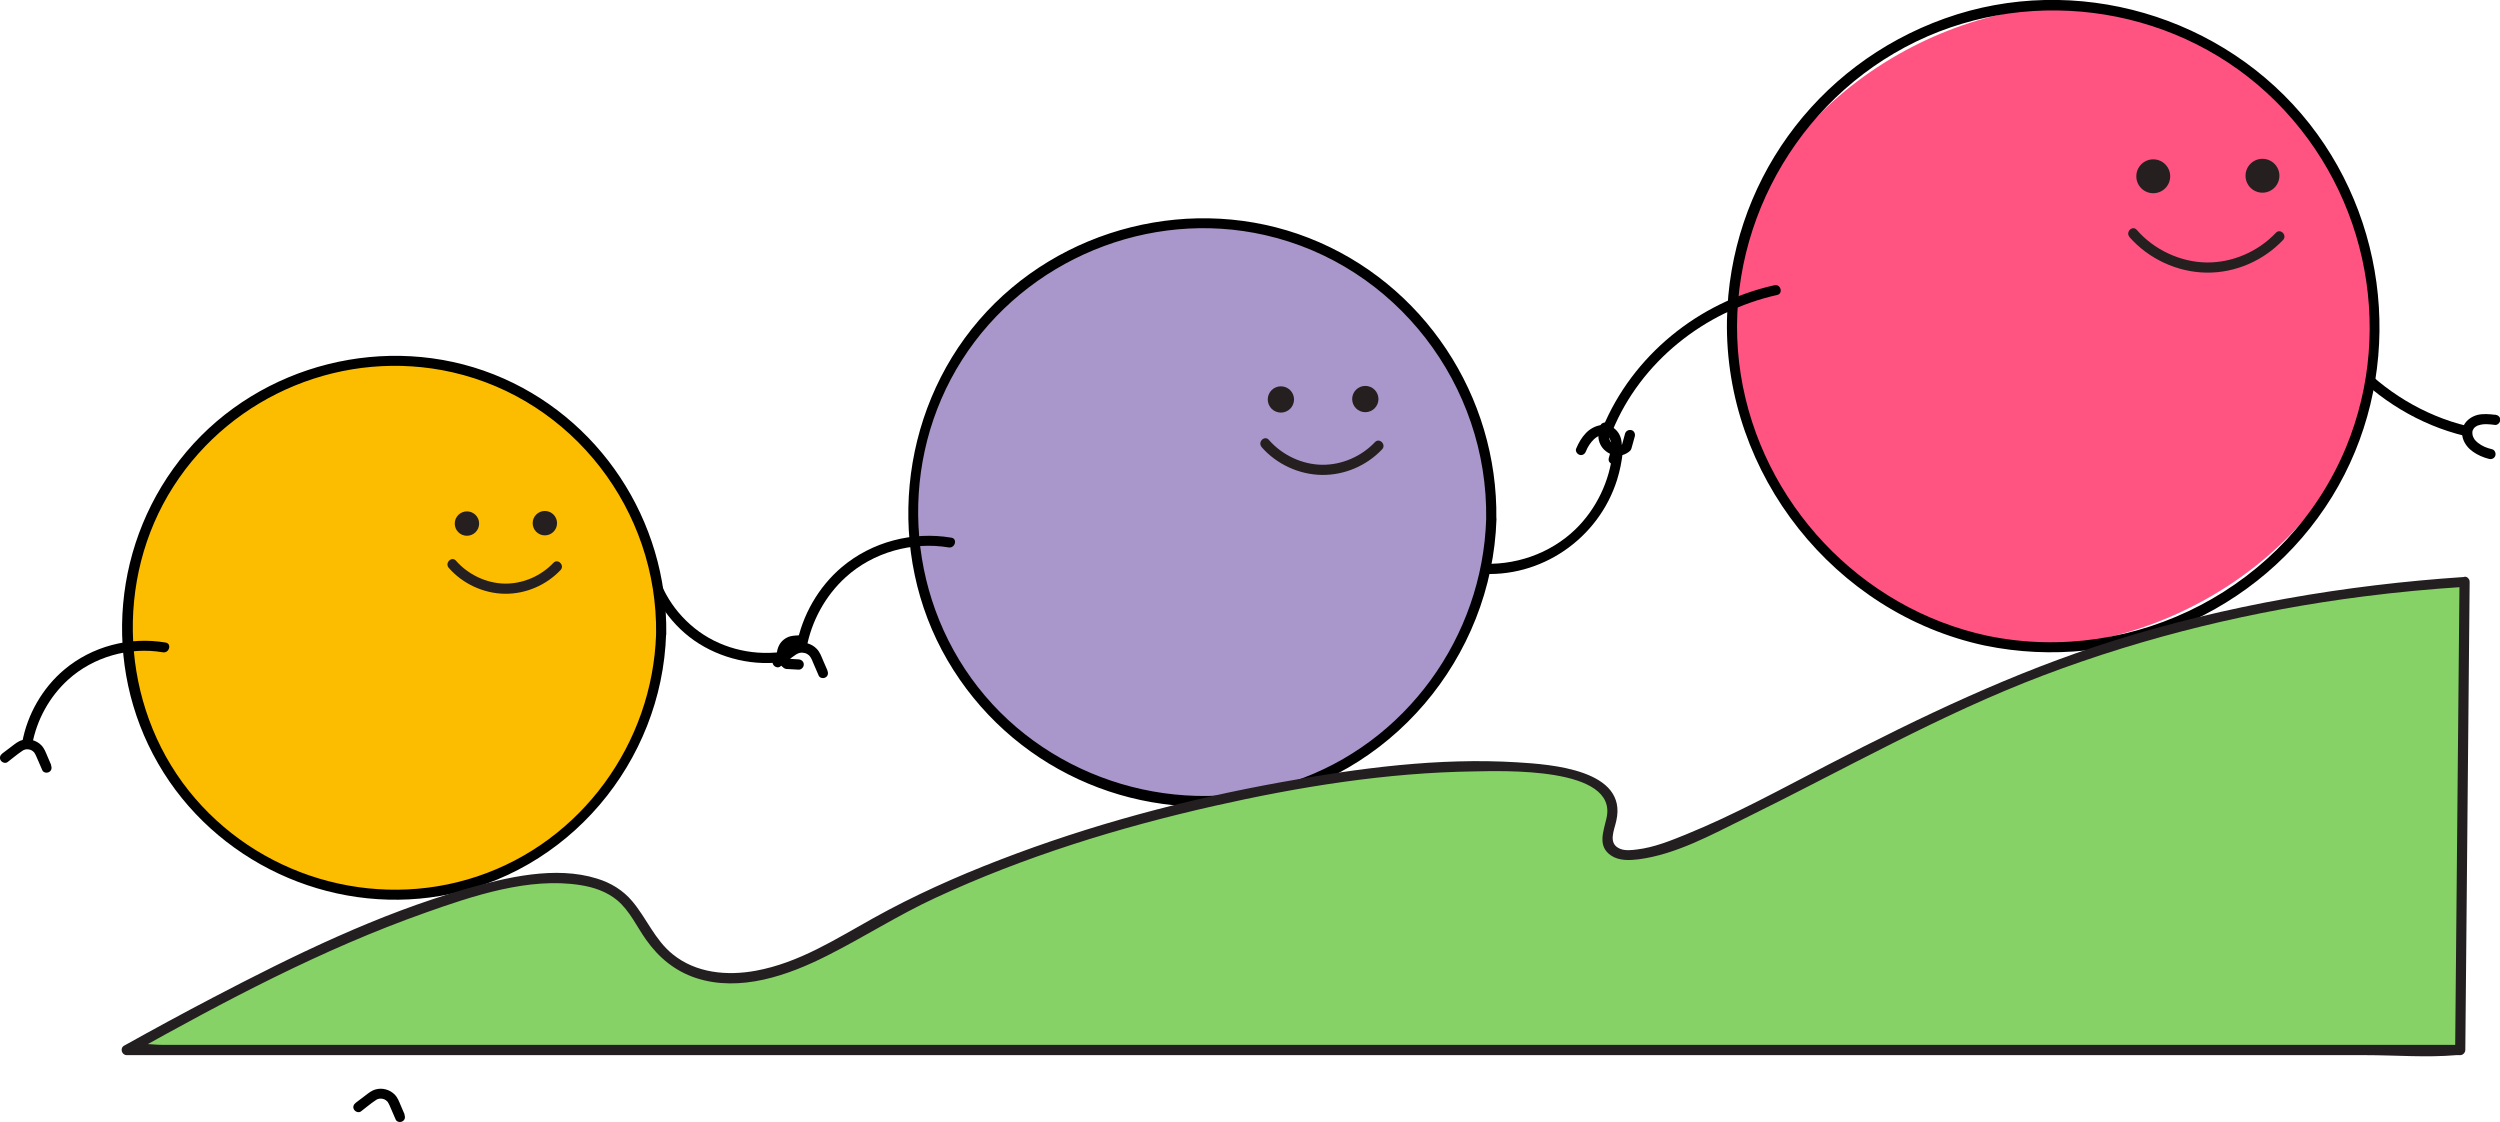 <?xml version="1.0" encoding="UTF-8"?>
<svg xmlns="http://www.w3.org/2000/svg" id="Layer_2" viewBox="0 0 184.5 82.83">
  <defs>
    <style>.cls-1{fill:#ff5382;}.cls-2{fill:#fcbc00;}.cls-3{fill:#a996ca;}.cls-4{fill:#251f20;}.cls-5{fill:#231f20;}.cls-6{fill:#87d266;}</style>
  </defs>
  <g id="Layer_1-2">
    <g>
      <path d="M182.1,31.45c-6.48-1.57-11.6-7.17-12.66-13.74-.08-.48-.8-.27-.72,.2,1.09,6.81,6.48,12.64,13.18,14.26,.47,.11,.67-.61,.2-.72h0Z"></path>
      <path d="M184.13,30.61c-.43-.05-.86-.09-1.29,.01-.37,.1-.71,.31-.93,.63s-.26,.76-.14,1.13c.13,.4,.4,.72,.74,.96s.77,.43,1.19,.53c.2,.05,.41-.06,.46-.26,.05-.19-.06-.42-.26-.46-.38-.09-.71-.22-1.03-.47,.02,.02,.01,.01-.02-.02-.02-.02-.04-.04-.06-.05-.03-.03-.06-.06-.09-.09-.06-.06-.08-.08-.13-.18-.08-.13-.11-.26-.11-.41,0-.01,.01-.12,0-.05,0-.05,.02-.1,.04-.15-.02,.06,.02-.04,.03-.05,.01-.02,.03-.04,.04-.06-.02,.03-.02,.02,0-.01,.07-.08,.09-.09,.15-.13,.03-.02,.06-.04,.1-.06,.02-.01,.04-.02,.07-.03-.03,.01-.03,.01,.02,0,.4-.14,.82-.08,1.23-.03,.2,.02,.38-.19,.38-.38,0-.22-.17-.35-.38-.38h0Z"></path>
    </g>
    <g>
      <rect class="cls-1" x="127.82" y=".34" width="47.47" height="47.47" rx="23.73" ry="23.73" transform="translate(96.2 167.2) rotate(-77.89)"></rect>
      <path d="M146.67,46.92c-9.37-2.01-16.7-9.82-18.2-19.27-1.54-9.73,3.47-19.55,12.13-24.17,8.63-4.61,19.51-3.25,26.71,3.39s9.54,17.15,5.83,26.13c-4.26,10.31-15.6,16.17-26.47,13.92-.47-.1-.67,.63-.2,.72,9.92,2.05,20.31-2.33,25.64-10.99,5.24-8.52,4.51-19.64-1.65-27.49-6.3-8.02-17.31-11.24-26.93-7.8s-15.91,12.31-16.08,22.28c-.2,11.34,7.93,21.62,19.02,24,.47,.1,.67-.62,.2-.72Z"></path>
    </g>
    <g>
      <path d="M119,31.79c2.09-5.09,6.81-8.83,12.15-10.02,.47-.1,.27-.83-.2-.72-5.61,1.25-10.48,5.21-12.68,10.54-.18,.45,.54,.64,.72,.2h0Z"></path>
      <path d="M119.5,34.02c.21-.76,.38-1.71-.27-2.32s-1.62-.33-2.18,.25c-.32,.33-.55,.73-.73,1.16-.08,.19,.08,.41,.26,.46,.21,.06,.39-.07,.46-.26,.13-.33,.34-.65,.59-.89,.06-.05,.11-.1,.16-.13,.04-.03,.08-.05,.13-.08,.02,0,.11-.05,.08-.04,.08-.03,.16-.05,.24-.06-.04,0,.09,0,.11,0,.01,0,.12,.01,.06,0,.04,0,.08,.02,.12,.03,.04,.02,.05,.02,.02,0,.02,0,.04,.02,.05,.03,.02,0,.03,.02,.05,.03-.02-.02-.02-.02,.01,.01,.03,.03,.05,.05,.08,.08,.05,.05,0-.01,.03,.05,.03,.04,.05,.09,.07,.13-.03-.05,.02,.05,.02,.05,.01,.04,.02,.07,.03,.11,0,.02,.02,.12,.02,.1,0-.02,0,.1,0,.12,0,.1,0,.2-.02,.3-.03,.22-.1,.43-.16,.65-.13,.47,.59,.66,.72,.2h0Z"></path>
    </g>
    <g>
      <path d="M119.01,33.35c-.2,2.13-1.2,4.21-2.73,5.7-1.88,1.83-4.55,2.74-7.16,2.53-.48-.04-.48,.71,0,.75,4.58,.38,8.85-2.56,10.22-6.92,.21-.67,.35-1.36,.42-2.06,.04-.48-.71-.48-.75,0h0Z"></path>
      <path d="M118.05,31.43c-.03,.24-.09,.5-.09,.75,0,.42,.2,.84,.53,1.1,.34,.28,.78,.41,1.22,.31,.21-.05,.43-.17,.59-.32,.09-.09,.12-.23,.15-.35l.2-.72c.05-.19-.06-.42-.26-.46s-.4,.06-.46,.26l-.25,.91,.1-.17h-.02s-.03,.07,0,.02c.02-.03,.02-.01,0,0l-.04,.03s-.04,.02-.06,.04l-.04,.02s.01-.01,.03-.01c-.03,0-.1,.03-.14,.04-.01,0-.03,0-.04,0-.04,.01,.05,0,.05,0-.03,0-.06,0-.09,0-.02,0-.04,0-.06,0-.01,0-.11-.01-.04,0s-.02,0-.03,0c-.03,0-.06-.01-.08-.02-.02,0-.04-.02-.06-.02,0,0,.09,.04,.03,.01h-.03s-.09-.06-.13-.09l-.04-.03s.03,.03,.03,.03c0-.02-.05-.04-.06-.05-.04-.04-.07-.07-.1-.11-.03-.04,.04,.06,.02,.02,0,0-.01-.02-.02-.03-.01-.02-.03-.04-.04-.07-.01-.02-.02-.04-.03-.06-.04-.08,.02,.07,0-.01-.02-.05-.03-.09-.04-.14,0,0,0-.04,0-.05,0,0,0,.08,0,.04,0-.03,0-.06,0-.09,0-.03,0-.06,0-.08,0-.01,0-.03,0-.04,0-.05,0,.07,0,.06v-.06l.07-.44c.01-.1,.02-.19-.04-.29-.05-.08-.13-.15-.22-.17-.18-.04-.43,.05-.46,.26h0Z"></path>
    </g>
    <path d="M61.07,49.49l-.33-.76c-.13-.31-.24-.62-.48-.86-.38-.39-.97-.54-1.49-.39-.32,.09-.56,.29-.81,.49l-.76,.58c-.16,.12-.25,.32-.13,.51,.09,.16,.35,.26,.51,.13,.39-.29,.76-.62,1.17-.89,.18-.11,.32-.15,.52-.13-.05,0,.09,.02,.1,.02,.03,0,.1,.03,.11,.03,.07,.03,.16,.09,.22,.14,.17,.16,.27,.45,.37,.69l.35,.81c.08,.19,.35,.23,.51,.13,.19-.11,.21-.33,.13-.51h0Z"></path>
    <g>
      <circle class="cls-3" cx="88.71" cy="37.81" r="21.35"></circle>
      <path d="M109.68,38.3c-.27,8.71-5.93,16.57-14.23,19.37s-17.83,0-23.27-6.95-5.89-16.76-1.18-24.16,13.8-11.16,22.36-9.21c9.68,2.2,16.47,11.09,16.32,20.96,0,.48,.74,.48,.75,0,.14-9.07-5.37-17.44-13.84-20.75-8.47-3.31-18.41-.82-24.34,6.07s-6.94,17.18-2.33,25.09,13.62,12.01,22.5,10.5c10.17-1.73,17.69-10.67,18.02-20.91,.02-.48-.73-.48-.75,0Z"></path>
    </g>
    <g>
      <g>
        <circle class="cls-4" cx="94.53" cy="29.48" r=".97"></circle>
        <circle class="cls-4" cx="100.76" cy="29.45" r=".97"></circle>
      </g>
      <path class="cls-4" d="M93.11,33c1.1,1.26,2.77,2.03,4.45,2.05s3.31-.69,4.44-1.89c.33-.35-.2-.88-.53-.53-1,1.06-2.45,1.69-3.91,1.67s-2.94-.71-3.92-1.84c-.32-.36-.85,.17-.53,.53h0Z"></path>
    </g>
    <g>
      <path d="M57.62,48.12c-2.24,.28-4.6-.34-6.36-1.76s-2.79-3.36-3.08-5.5c-.06-.48-.79-.27-.72,.2,.32,2.32,1.57,4.5,3.41,5.94s4.38,2.16,6.75,1.87c.47-.06,.48-.81,0-.75h0Z"></path>
      <path d="M59.07,46.88c-.24,.02-.48,.02-.71,.07-.38,.09-.72,.36-.88,.71-.18,.37-.2,.78-.03,1.16,.09,.2,.23,.35,.4,.48,.11,.08,.24,.08,.37,.08l.72,.04c.2,.01,.38-.18,.38-.38,0-.21-.16-.36-.38-.38l-.87-.05,.19,.05s.04,.04,.02,.01c-.02-.02-.04-.03-.05-.05s-.03-.03-.05-.05c-.06-.06,.04,.06,0,0-.02-.04-.04-.08-.07-.12s.03,.08,.02,.04v-.03s-.03-.05-.03-.07,0-.05-.02-.07c.01,.03,0,.09,0,.03,0-.05,0-.1,0-.15v-.03s-.01,.09,0,.04c0-.02,0-.04,.01-.06,.01-.05,.03-.09,.04-.14,.01-.04-.02,.05-.02,.05,0-.01,.01-.02,.02-.03,0-.02,.02-.04,.03-.06s.02-.04,.03-.06l.02-.02c.03-.05,0,0-.02,.02,.03-.03,.06-.07,.09-.1,.02-.02,.03-.03,.05-.05,.06-.05-.07,.04,0,0,.04-.02,.08-.05,.12-.07,.08-.04-.07,.02,0,0,.03,0,.05-.02,.08-.03s.05-.01,.08-.02c.01,0,.02,0,.03,0,.04,0-.05,0-.05,0,.02,0,.04,0,.06,0l.43-.03c.2-.02,.38-.16,.38-.38,0-.19-.17-.39-.38-.38h0Z"></path>
    </g>
    <path d="M3.79,56.49l-.3-.7c-.12-.28-.22-.57-.45-.8-.36-.36-.91-.51-1.4-.37-.3,.08-.52,.27-.76,.45l-.7,.53c-.16,.12-.25,.32-.13,.51,.09,.16,.35,.26,.51,.13,.36-.27,.7-.57,1.08-.82,.04-.03,.09-.06,.14-.08-.05,.02,.06-.02,.07-.02,.02,0,.05-.01,.07-.02,.06-.01-.05,0,.01,0,.06,0,.11,0,.17,0-.07,0,.07,.01,.08,.02,.02,0,.11,.04,.1,.03-.04-.02,.03,.02,.04,.02,.02,.01,.04,.02,.06,.04,.02,0,.03,.02,.05,.03-.05-.03,.04,.04,.04,.04,.02,.02,.04,.04,.05,.05,0,0,.05,.05,.01,.01,.03,.04,.05,.08,.07,.12s.04,.08,.06,.12c.05,.11,.09,.21,.14,.32l.32,.74c.08,.19,.35,.23,.51,.13,.19-.11,.21-.33,.13-.51h0Z"></path>
    <g>
      <circle class="cls-2" cx="29.09" cy="46.33" r="19.71"></circle>
      <path d="M48.42,46.79c-.26,8.06-5.5,15.32-13.2,17.89s-16.3-.03-21.31-6.35-5.51-15.57-1.11-22.43,12.7-10.21,20.57-8.43c8.93,2.03,15.18,10.22,15.05,19.32,0,.48,.74,.48,.75,0,.12-8.35-4.93-16.07-12.73-19.16-7.9-3.12-17.2-.78-22.68,5.71s-6.28,15.75-2.09,23.01c4.17,7.24,12.6,11.17,20.82,9.77,9.42-1.59,16.37-9.87,16.67-19.34,.02-.48-.73-.48-.75,0Z"></path>
    </g>
    <g>
      <g>
        <circle class="cls-4" cx="34.46" cy="38.64" r=".9"></circle>
        <circle class="cls-4" cx="40.21" cy="38.61" r=".9"></circle>
      </g>
      <path class="cls-4" d="M33.12,41.91c1.02,1.17,2.57,1.89,4.13,1.91s3.07-.64,4.12-1.75c.33-.35-.2-.88-.53-.53-.92,.97-2.25,1.55-3.59,1.53s-2.7-.66-3.6-1.69c-.32-.36-.85,.17-.53,.53h0Z"></path>
    </g>
    <g>
      <g>
        <circle class="cls-4" cx="158.91" cy="13.01" r="1.25"></circle>
        <circle class="cls-4" cx="166.97" cy="12.97" r="1.25"></circle>
      </g>
      <path class="cls-4" d="M157.15,17.49c1.41,1.61,3.53,2.6,5.68,2.63s4.22-.89,5.66-2.41c.33-.35-.2-.88-.53-.53-1.31,1.39-3.22,2.22-5.13,2.19s-3.86-.93-5.14-2.41c-.32-.36-.85,.17-.53,.53h0Z"></path>
    </g>
    <g>
      <path class="cls-6" d="M181.87,42.96c-15.86,1.02-27.69,4.88-35.9,8.5-11.93,5.26-24.87,13.83-27.12,11.17-.81-.96,.69-2.29,0-3.65-2.81-5.54-36.84-1.14-55.38,9.8-2.03,1.2-8.12,4.98-12.8,2.75-2.64-1.26-3.17-3.64-4.52-5.02-3.12-3.22-12.2-2.74-36.78,11.01H181.55l.32-34.55Z"></path>
      <path class="cls-5" d="M181.87,42.58c-8.8,.59-17.54,2.08-25.97,4.73-7.3,2.3-14.14,5.59-20.93,9.1-3.47,1.79-6.92,3.7-10.54,5.17-1.15,.47-2.37,.96-3.61,1.11-.39,.05-.88,.11-1.26-.05-.91-.38-.44-1.33-.28-2.05,.88-3.79-4.85-4.18-7.3-4.33-5.8-.36-11.71,.43-17.4,1.46-7.09,1.28-14.1,3.15-20.83,5.75-3.19,1.23-6.32,2.63-9.3,4.29-2.79,1.55-5.47,3.29-8.67,3.88-2.12,.39-4.42,.18-6.14-1.22-1.32-1.07-1.91-2.64-2.98-3.91-.68-.81-1.58-1.36-2.6-1.67-3.07-.96-6.64-.1-9.63,.75-6.53,1.86-12.74,4.91-18.73,8.04-2.2,1.15-4.37,2.33-6.54,3.54-.33,.18-.18,.7,.19,.7H174.56c2.21,0,4.51,.19,6.71,0,.09,0,.19,0,.29,0,.2,0,.37-.17,.38-.38l.28-30.23,.04-4.32c0-.48-.75-.48-.75,0l-.28,30.23-.04,4.32,.38-.38H11.95c-.69,0-1.63-.17-2.3,0-.08,.02-.2,0-.29,0l.19,.7c7.03-3.93,14.23-7.76,21.84-10.45,3.52-1.25,7.65-2.64,11.44-2.04,.97,.15,1.95,.48,2.72,1.12,.93,.78,1.44,1.94,2.13,2.91,.93,1.32,2.14,2.32,3.69,2.83,3.24,1.06,6.79-.19,9.69-1.66,2.7-1.36,5.23-2.99,7.98-4.26,6.55-3.04,13.52-5.19,20.56-6.78,6.28-1.42,12.73-2.46,19.18-2.55,2-.03,10.66-.38,9.78,3.45-.22,.98-.69,2.07,.34,2.76,.58,.39,1.35,.36,2.01,.28,2.75-.35,5.44-1.83,7.89-3.04,7.31-3.59,14.38-7.65,22.01-10.54s15.55-4.79,23.61-5.82c2.48-.32,4.96-.55,7.45-.71,.48-.03,.48-.78,0-.75Z"></path>
    </g>
    <path d="M59.52,47.84c.36-1.99,1.39-3.88,2.89-5.24,2.02-1.84,4.91-2.65,7.6-2.2,.47,.08,.68-.64,.2-.72-2.86-.48-5.86,.3-8.08,2.17-1.72,1.45-2.94,3.57-3.34,5.79-.09,.47,.64,.67,.72,.2h0Z"></path>
    <path d="M2.37,54.98c.33-1.84,1.28-3.57,2.66-4.82,1.86-1.69,4.52-2.44,6.99-2.02,.47,.08,.68-.64,.2-.72-2.65-.45-5.43,.27-7.49,2.01-1.59,1.34-2.72,3.3-3.09,5.36-.09,.47,.64,.67,.72,.2h0Z"></path>
    <path d="M29.87,82.27l-.3-.7c-.12-.28-.22-.57-.45-.8-.36-.36-.91-.51-1.4-.37-.3,.08-.52,.27-.76,.45l-.7,.53c-.16,.12-.25,.32-.13,.51,.09,.16,.35,.26,.51,.13,.36-.27,.7-.57,1.08-.82,.04-.03,.09-.06,.14-.08-.05,.02,.06-.02,.07-.02,.02,0,.05-.01,.07-.02,.06-.01-.05,0,.01,0,.06,0,.11,0,.17,0-.07,0,.07,.01,.08,.02,.02,0,.11,.04,.1,.03-.04-.02,.03,.02,.04,.02,.02,.01,.04,.02,.06,.04,.02,0,.03,.02,.05,.03-.05-.03,.04,.04,.04,.04,.02,.02,.04,.04,.05,.05,0,0,.05,.05,.01,.01,.03,.04,.05,.08,.07,.12s.04,.08,.06,.12c.05,.11,.09,.21,.14,.32l.32,.74c.08,.19,.35,.23,.51,.13,.19-.11,.21-.33,.13-.51h0Z"></path>
  </g>
</svg>
